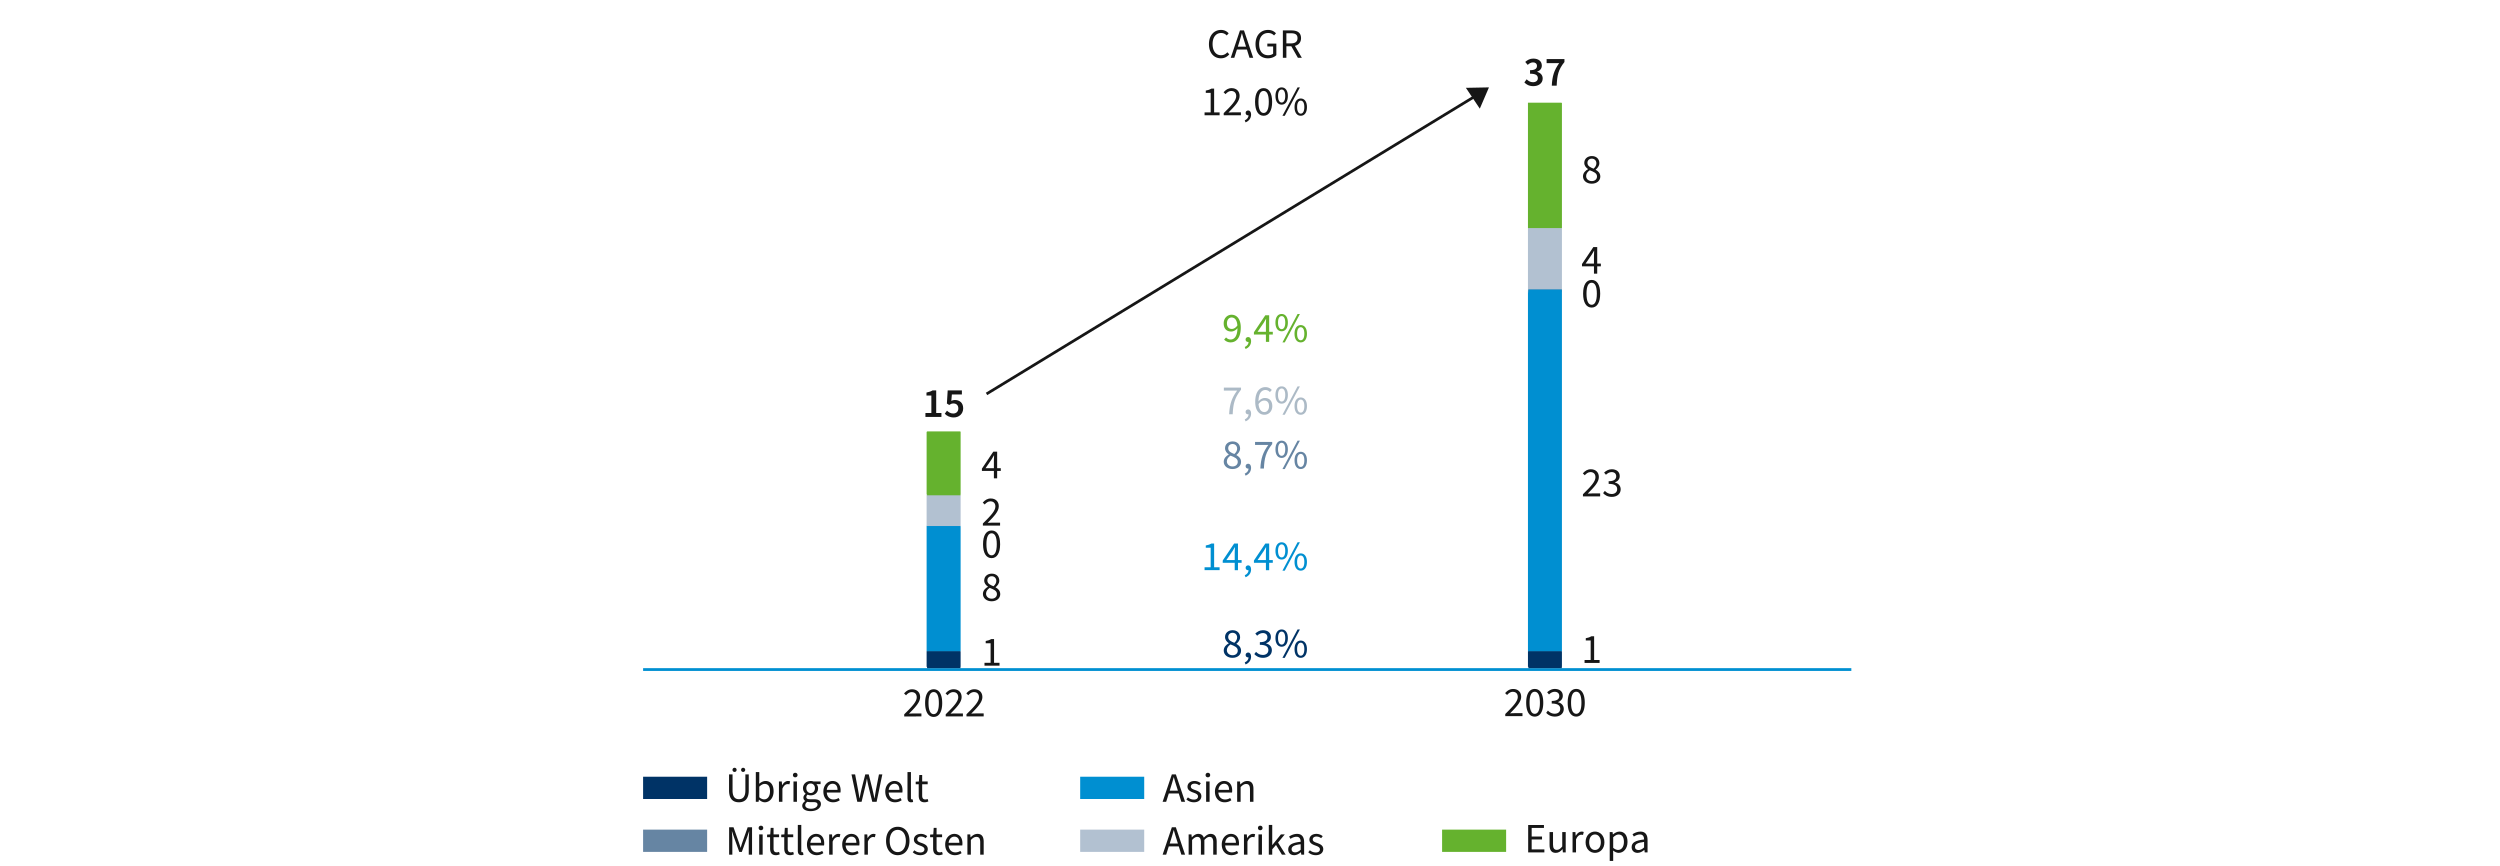<svg xmlns="http://www.w3.org/2000/svg" width="898" height="311" viewBox="0 0 898 311"><g data-name="Diagramme"><g fill="none"><path d="M182.727 242.117c0-3.21 1.186-4.936 3.156-4.936 1.955 0 3.141 1.726 3.141 4.936s-1.186 4.994-3.141 4.994c-1.971 0-3.156-1.784-3.156-4.994zm5.065 0c0-2.806-.771-3.931-1.909-3.931s-1.909 1.125-1.909 3.931.77 3.989 1.909 3.989 1.909-1.185 1.909-3.989zM190.421 248.762c.878-.375 1.401-1.035 1.401-1.83-.062.015-.108.015-.17.015-.492 0-.908-.3-.908-.869 0-.54.432-.87.939-.87.677 0 1.077.555 1.077 1.47 0 1.29-.77 2.31-2.032 2.805l-.308-.72zM194.223 242.117c0-3.21 1.186-4.936 3.156-4.936 1.955 0 3.141 1.726 3.141 4.936s-1.186 4.994-3.141 4.994c-1.971 0-3.156-1.784-3.156-4.994zm5.065 0c0-2.806-.771-3.931-1.909-3.931s-1.909 1.125-1.909 3.931.77 3.989 1.909 3.989 1.909-1.185 1.909-3.989zM201.871 242.117c0-3.21 1.186-4.936 3.156-4.936 1.955 0 3.141 1.726 3.141 4.936s-1.186 4.994-3.141 4.994c-1.971 0-3.156-1.784-3.156-4.994zm5.065 0c0-2.806-.771-3.931-1.909-3.931s-1.909 1.125-1.909 3.931.77 3.989 1.909 3.989 1.909-1.185 1.909-3.989zM209.52 242.117c0-3.21 1.186-4.936 3.156-4.936 1.955 0 3.141 1.726 3.141 4.936s-1.186 4.994-3.141 4.994c-1.971 0-3.156-1.784-3.156-4.994zm5.065 0c0-2.806-.771-3.931-1.909-3.931s-1.909 1.125-1.909 3.931.77 3.989 1.909 3.989 1.909-1.185 1.909-3.989zM217.168 242.117c0-3.21 1.186-4.936 3.156-4.936 1.955 0 3.141 1.726 3.141 4.936s-1.186 4.994-3.141 4.994c-1.971 0-3.156-1.784-3.156-4.994zm5.065 0c0-2.806-.771-3.931-1.909-3.931s-1.909 1.125-1.909 3.931.77 3.989 1.909 3.989 1.909-1.185 1.909-3.989zM182.434 213.088l.616-.825c.585.57 1.324 1.096 2.479 1.096 1.201 0 2.14-.841 2.14-2.176 0-1.319-.815-2.085-2.078-2.085-.678 0-1.093.195-1.678.57l-.678-.42.323-4.604h4.927v1.08h-3.803l-.262 2.819c.462-.24.908-.39 1.509-.39 1.663 0 3.033.93 3.033 3s-1.602 3.239-3.311 3.239c-1.57 0-2.54-.645-3.218-1.305zM190.421 216.043c.878-.375 1.401-1.035 1.401-1.83-.062.015-.108.015-.17.015-.492 0-.908-.3-.908-.869 0-.54.432-.87.939-.87.677 0 1.077.555 1.077 1.47 0 1.29-.77 2.31-2.032 2.805l-.308-.72zM194.176 211.768c0-1.244.924-2.1 1.848-2.579v-.061c-.724-.495-1.37-1.2-1.37-2.205 0-1.47 1.201-2.46 2.787-2.46 1.709 0 2.771 1.065 2.771 2.551 0 1.005-.739 1.859-1.355 2.31v.06c.878.495 1.709 1.17 1.709 2.46 0 1.425-1.263 2.55-3.172 2.55-1.847 0-3.218-1.109-3.218-2.625zm5.174.03c0-1.229-1.247-1.665-2.664-2.22-.77.495-1.354 1.2-1.354 2.07 0 1.05.893 1.814 2.094 1.814 1.14 0 1.925-.675 1.925-1.665zm-.231-4.725c0-.93-.631-1.68-1.709-1.68-.908 0-1.586.6-1.586 1.529 0 1.141 1.078 1.62 2.264 2.07.662-.57 1.031-1.215 1.031-1.92zM202.409 213.178h2.248v-7.02h-1.801v-.81c.908-.15 1.555-.391 2.094-.705h.985v8.534h2.017v1.035h-5.543v-1.035zM209.458 213.448c2.925-2.79 4.618-4.561 4.618-6.105 0-1.095-.615-1.859-1.862-1.859-.816 0-1.524.51-2.079 1.14l-.724-.675c.816-.9 1.694-1.485 2.956-1.485 1.817 0 2.956 1.125 2.956 2.806 0 1.859-1.724 3.585-4.11 5.954.539-.045 1.14-.075 1.647-.075h2.94v1.065h-6.343v-.765zM216.875 213.088l.616-.825c.585.57 1.324 1.096 2.479 1.096 1.201 0 2.14-.841 2.14-2.176 0-1.319-.815-2.085-2.078-2.085-.678 0-1.093.195-1.678.57l-.678-.42.323-4.604h4.927v1.08h-3.803l-.262 2.819c.462-.24.908-.39 1.509-.39 1.663 0 3.033.93 3.033 3s-1.602 3.239-3.311 3.239c-1.57 0-2.54-.645-3.218-1.305z"/><g><path d="M175.616 180.459h2.248v-7.02h-1.801v-.81c.908-.15 1.555-.391 2.094-.705h.985v8.534h2.017v1.035h-5.543v-1.035zM183.265 180.459h2.248v-7.02h-1.801v-.81c.908-.15 1.555-.391 2.094-.705h.985v8.534h2.017v1.035h-5.543v-1.035zM190.421 183.324c.878-.375 1.401-1.035 1.401-1.83-.062.015-.108.015-.17.015-.492 0-.908-.3-.908-.869 0-.54.432-.87.939-.87.677 0 1.077.555 1.077 1.47 0 1.29-.77 2.31-2.032 2.805l-.308-.72zM194.284 177.069c0-3.84 1.786-5.325 3.741-5.325 1.062 0 1.832.436 2.371 1.021l-.709.78c-.385-.466-1-.766-1.616-.766-1.37 0-2.54 1.05-2.587 4.095.616-.75 1.494-1.229 2.295-1.229 1.709 0 2.802.99 2.802 2.955 0 1.829-1.324 3.074-2.91 3.074-1.925 0-3.387-1.529-3.387-4.604zm1.231.78c.169 1.859.924 2.85 2.155 2.85.97 0 1.709-.84 1.709-2.1 0-1.245-.601-2.025-1.816-2.025-.632 0-1.432.375-2.048 1.275zM201.81 180.729c2.925-2.79 4.618-4.561 4.618-6.105 0-1.095-.615-1.859-1.862-1.859-.816 0-1.524.51-2.079 1.14l-.724-.675c.816-.9 1.694-1.485 2.956-1.485 1.817 0 2.956 1.125 2.956 2.806 0 1.859-1.724 3.585-4.11 5.954.539-.045 1.14-.075 1.647-.075h2.94v1.065h-6.343v-.765zM209.227 180.369l.616-.825c.585.57 1.324 1.096 2.479 1.096 1.201 0 2.14-.841 2.14-2.176 0-1.319-.815-2.085-2.078-2.085-.678 0-1.093.195-1.678.57l-.678-.42.323-4.604h4.927v1.08h-3.803l-.262 2.819c.462-.24.908-.39 1.509-.39 1.663 0 3.033.93 3.033 3s-1.602 3.239-3.311 3.239c-1.57 0-2.54-.645-3.218-1.305zM217.168 176.68c0-3.21 1.186-4.936 3.156-4.936 1.955 0 3.141 1.726 3.141 4.936s-1.186 4.994-3.141 4.994c-1.971 0-3.156-1.784-3.156-4.994zm5.065 0c0-2.806-.771-3.931-1.909-3.931s-1.909 1.125-1.909 3.931.77 3.989 1.909 3.989 1.909-1.185 1.909-3.989z"/></g><g><path d="M175.616 147.74h2.248v-7.02h-1.801v-.81c.908-.15 1.555-.391 2.094-.705h.985v8.534h2.017v1.035h-5.543v-1.035zM187.622 140.286h-4.896v-1.08h6.327v.765c-2.355 2.91-2.895 5.07-3.063 8.805h-1.309c.169-3.6.954-5.85 2.94-8.489zM190.421 150.605c.878-.375 1.401-1.035 1.401-1.83-.062.015-.108.015-.17.015-.492 0-.908-.3-.908-.869 0-.54.432-.87.939-.87.677 0 1.077.555 1.077 1.47 0 1.29-.77 2.31-2.032 2.805l-.308-.72zM198.226 146.136h-4.419v-.825l4.203-6.104h1.416v5.939h1.34v.99h-1.34v2.64h-1.2v-2.64zm0-.99v-2.774c0-.495.046-1.32.077-1.83h-.062c-.247.449-.524.87-.801 1.35l-2.294 3.255h3.079zM201.594 147.605l.646-.81c.585.6 1.354 1.125 2.51 1.125 1.186 0 2.032-.676 2.032-1.74 0-1.14-.801-1.905-3.141-1.905v-.944c2.078 0 2.786-.78 2.786-1.785 0-.915-.646-1.5-1.693-1.5-.815 0-1.509.405-2.094.96l-.678-.78c.755-.689 1.663-1.2 2.817-1.2 1.709 0 2.941.886 2.941 2.431 0 1.154-.709 1.89-1.771 2.279v.061c1.186.27 2.124 1.109 2.124 2.43 0 1.695-1.447 2.729-3.248 2.729-1.57 0-2.571-.645-3.233-1.35zM214.415 140.286h-4.896v-1.08h6.327v.765c-2.355 2.91-2.895 5.07-3.063 8.805h-1.309c.169-3.6.954-5.85 2.94-8.489zM216.875 147.65l.616-.825c.585.57 1.324 1.096 2.479 1.096 1.201 0 2.14-.841 2.14-2.176 0-1.319-.815-2.085-2.078-2.085-.678 0-1.093.195-1.678.57l-.678-.42.323-4.604h4.927v1.08h-3.803l-.262 2.819c.462-.24.908-.39 1.509-.39 1.663 0 3.033.93 3.033 3s-1.602 3.239-3.311 3.239c-1.57 0-2.54-.645-3.218-1.305z"/></g><g><path d="M175.017 115.292c2.925-2.79 4.618-4.561 4.618-6.105 0-1.095-.615-1.859-1.862-1.859-.816 0-1.524.51-2.079 1.14l-.724-.675c.816-.9 1.694-1.485 2.956-1.485 1.817 0 2.956 1.125 2.956 2.806 0 1.859-1.724 3.585-4.11 5.954.539-.045 1.14-.075 1.647-.075h2.94v1.065h-6.343v-.765zM182.449 114.887l.646-.81c.585.6 1.354 1.125 2.51 1.125 1.186 0 2.032-.676 2.032-1.74 0-1.14-.801-1.905-3.141-1.905v-.944c2.078 0 2.786-.78 2.786-1.785 0-.915-.646-1.5-1.693-1.5-.815 0-1.509.405-2.094.96l-.678-.78c.755-.689 1.663-1.2 2.817-1.2 1.709 0 2.941.886 2.941 2.431 0 1.154-.709 1.89-1.771 2.279v.061c1.186.27 2.124 1.109 2.124 2.43 0 1.695-1.447 2.729-3.248 2.729-1.57 0-2.571-.645-3.233-1.35zM190.421 117.887c.878-.375 1.401-1.035 1.401-1.83-.062.015-.108.015-.17.015-.492 0-.908-.3-.908-.869 0-.54.432-.87.939-.87.677 0 1.077.555 1.077 1.47 0 1.29-.77 2.31-2.032 2.805l-.308-.72zM194.161 115.292c2.925-2.79 4.618-4.561 4.618-6.105 0-1.095-.615-1.859-1.862-1.859-.816 0-1.524.51-2.079 1.14l-.724-.675c.816-.9 1.694-1.485 2.956-1.485 1.817 0 2.956 1.125 2.956 2.806 0 1.859-1.724 3.585-4.11 5.954.539-.045 1.14-.075 1.647-.075h2.94v1.065h-6.343v-.765zM201.578 114.932l.616-.825c.585.57 1.324 1.096 2.479 1.096 1.201 0 2.14-.841 2.14-2.176 0-1.319-.815-2.085-2.078-2.085-.678 0-1.093.195-1.678.57l-.678-.42.323-4.604h4.927v1.08h-3.803l-.262 2.819c.462-.24.908-.39 1.509-.39 1.663 0 3.033.93 3.033 3s-1.602 3.239-3.311 3.239c-1.57 0-2.54-.645-3.218-1.305zM209.52 111.242c0-3.21 1.186-4.936 3.156-4.936 1.955 0 3.141 1.726 3.141 4.936s-1.186 4.994-3.141 4.994c-1.971 0-3.156-1.784-3.156-4.994zm5.065 0c0-2.806-.771-3.931-1.909-3.931s-1.909 1.125-1.909 3.931.77 3.989 1.909 3.989 1.909-1.185 1.909-3.989zM217.168 111.242c0-3.21 1.186-4.936 3.156-4.936 1.955 0 3.141 1.726 3.141 4.936s-1.186 4.994-3.141 4.994c-1.971 0-3.156-1.784-3.156-4.994zm5.065 0c0-2.806-.771-3.931-1.909-3.931s-1.909 1.125-1.909 3.931.77 3.989 1.909 3.989 1.909-1.185 1.909-3.989z"/></g><g><path d="M175.017 82.573c2.925-2.79 4.618-4.561 4.618-6.105 0-1.095-.615-1.859-1.862-1.859-.816 0-1.524.51-2.079 1.14l-.724-.675c.816-.9 1.694-1.485 2.956-1.485 1.817 0 2.956 1.125 2.956 2.806 0 1.859-1.724 3.585-4.11 5.954.539-.045 1.14-.075 1.647-.075h2.94v1.065h-6.343v-.765zM182.834 82.513l.708-.779c.4.449 1.001.75 1.617.75 1.386 0 2.524-1.035 2.586-4.065-.615.75-1.493 1.2-2.294 1.2-1.693 0-2.786-.99-2.786-2.955 0-1.83 1.323-3.075 2.895-3.075 1.939 0 3.402 1.53 3.402 4.605 0 3.84-1.786 5.324-3.757 5.324-1.047 0-1.832-.435-2.371-1.005zm2.833-3.824c.646 0 1.432-.375 2.048-1.261-.154-1.859-.908-2.85-2.155-2.85-.955 0-1.694.825-1.694 2.085 0 1.245.601 2.025 1.802 2.025zM190.421 85.168c.878-.375 1.401-1.035 1.401-1.83-.062.015-.108.015-.17.015-.492 0-.908-.3-.908-.869 0-.54.432-.87.939-.87.677 0 1.077.555 1.077 1.47 0 1.29-.77 2.31-2.032 2.805l-.308-.72zM194.223 78.523c0-3.21 1.186-4.936 3.156-4.936 1.955 0 3.141 1.726 3.141 4.936s-1.186 4.994-3.141 4.994c-1.971 0-3.156-1.784-3.156-4.994zm5.065 0c0-2.806-.771-3.931-1.909-3.931s-1.909 1.125-1.909 3.931.77 3.989 1.909 3.989 1.909-1.185 1.909-3.989zM201.933 78.913c0-3.84 1.786-5.325 3.741-5.325 1.062 0 1.832.436 2.371 1.021l-.709.78c-.385-.466-1-.766-1.616-.766-1.37 0-2.54 1.05-2.587 4.095.616-.75 1.494-1.229 2.295-1.229 1.709 0 2.802.99 2.802 2.955 0 1.829-1.324 3.074-2.91 3.074-1.925 0-3.387-1.529-3.387-4.604zm1.231.78c.169 1.859.924 2.85 2.155 2.85.97 0 1.709-.84 1.709-2.1 0-1.245-.601-2.025-1.816-2.025-.632 0-1.432.375-2.048 1.275zM209.458 82.573c2.925-2.79 4.618-4.561 4.618-6.105 0-1.095-.615-1.859-1.862-1.859-.816 0-1.524.51-2.079 1.14l-.724-.675c.816-.9 1.694-1.485 2.956-1.485 1.817 0 2.956 1.125 2.956 2.806 0 1.859-1.724 3.585-4.11 5.954.539-.045 1.14-.075 1.647-.075h2.94v1.065h-6.343v-.765zM216.875 82.213l.616-.825c.585.57 1.324 1.096 2.479 1.096 1.201 0 2.14-.841 2.14-2.176 0-1.319-.815-2.085-2.078-2.085-.678 0-1.093.195-1.678.57l-.678-.42.323-4.604h4.927v1.08h-3.803l-.262 2.819c.462-.24.908-.39 1.509-.39 1.663 0 3.033.93 3.033 3s-1.602 3.239-3.311 3.239c-1.57 0-2.54-.645-3.218-1.305z"/></g><g><path d="M174.801 49.449l.646-.81c.585.6 1.354 1.125 2.51 1.125 1.186 0 2.032-.676 2.032-1.74 0-1.14-.801-1.905-3.141-1.905v-.944c2.078 0 2.786-.78 2.786-1.785 0-.915-.646-1.5-1.693-1.5-.815 0-1.509.405-2.094.96l-.678-.78c.755-.689 1.663-1.2 2.817-1.2 1.709 0 2.941.886 2.941 2.431 0 1.154-.709 1.89-1.771 2.279v.061c1.186.27 2.124 1.109 2.124 2.43 0 1.695-1.447 2.729-3.248 2.729-1.57 0-2.571-.645-3.233-1.35zM186.729 47.979h-4.419v-.825l4.203-6.104h1.416v5.939h1.34v.99h-1.34v2.64h-1.2v-2.64zm0-.99v-2.774c0-.495.046-1.32.077-1.83h-.062c-.247.449-.524.87-.801 1.35l-2.294 3.255h3.079zM190.421 52.449c.878-.375 1.401-1.035 1.401-1.83-.062.015-.108.015-.17.015-.492 0-.908-.3-.908-.869 0-.54.432-.87.939-.87.677 0 1.077.555 1.077 1.47 0 1.29-.77 2.31-2.032 2.805l-.308-.72zM194.176 48.174c0-1.244.924-2.1 1.848-2.579v-.061c-.724-.495-1.37-1.2-1.37-2.205 0-1.47 1.201-2.46 2.787-2.46 1.709 0 2.771 1.065 2.771 2.551 0 1.005-.739 1.859-1.355 2.31v.06c.878.495 1.709 1.17 1.709 2.46 0 1.425-1.263 2.55-3.172 2.55-1.847 0-3.218-1.109-3.218-2.625zm5.174.03c0-1.229-1.247-1.665-2.664-2.22-.77.495-1.354 1.2-1.354 2.07 0 1.05.893 1.814 2.094 1.814 1.14 0 1.925-.675 1.925-1.665zm-.231-4.725c0-.93-.631-1.68-1.709-1.68-.908 0-1.586.6-1.586 1.529 0 1.141 1.078 1.62 2.264 2.07.662-.57 1.031-1.215 1.031-1.92zM206.767 42.13h-4.896v-1.08h6.327v.765c-2.355 2.91-2.895 5.07-3.063 8.805h-1.309c.169-3.6.954-5.85 2.94-8.489zM209.227 49.494l.616-.825c.585.57 1.324 1.096 2.479 1.096 1.201 0 2.14-.841 2.14-2.176 0-1.319-.815-2.085-2.078-2.085-.678 0-1.093.195-1.678.57l-.678-.42.323-4.604h4.927v1.08h-3.803l-.262 2.819c.462-.24.908-.39 1.509-.39 1.663 0 3.033.93 3.033 3s-1.602 3.239-3.311 3.239c-1.57 0-2.54-.645-3.218-1.305zM217.168 45.805c0-3.21 1.186-4.936 3.156-4.936 1.955 0 3.141 1.726 3.141 4.936s-1.186 4.994-3.141 4.994c-1.971 0-3.156-1.784-3.156-4.994zm5.065 0c0-2.806-.771-3.931-1.909-3.931s-1.909 1.125-1.909 3.931.77 3.989 1.909 3.989 1.909-1.185 1.909-3.989z"/></g><g><path d="M179.081 15.261h-4.419v-.825l4.203-6.104h1.416v5.939h1.34v.99h-1.34v2.64h-1.2v-2.64zm0-.99v-2.774c0-.495.046-1.32.077-1.83h-.062c-.247.449-.524.87-.801 1.35l-2.294 3.255h3.079zM182.727 13.086c0-3.21 1.186-4.936 3.156-4.936 1.955 0 3.141 1.726 3.141 4.936s-1.186 4.994-3.141 4.994c-1.971 0-3.156-1.784-3.156-4.994zm5.065 0c0-2.806-.771-3.931-1.909-3.931s-1.909 1.125-1.909 3.931.77 3.989 1.909 3.989 1.909-1.185 1.909-3.989zM190.421 19.73c.878-.375 1.401-1.035 1.401-1.83-.062.015-.108.015-.17.015-.492 0-.908-.3-.908-.869 0-.54.432-.87.939-.87.677 0 1.077.555 1.077 1.47 0 1.29-.77 2.31-2.032 2.805l-.308-.72zM194.284 13.476c0-3.84 1.786-5.325 3.741-5.325 1.062 0 1.832.436 2.371 1.021l-.709.78c-.385-.466-1-.766-1.616-.766-1.37 0-2.54 1.05-2.587 4.095.616-.75 1.494-1.229 2.295-1.229 1.709 0 2.802.99 2.802 2.955 0 1.829-1.324 3.074-2.91 3.074-1.925 0-3.387-1.529-3.387-4.604zm1.231.78c.169 1.859.924 2.85 2.155 2.85.97 0 1.709-.84 1.709-2.1 0-1.245-.601-2.025-1.816-2.025-.632 0-1.432.375-2.048 1.275zM201.824 15.455c0-1.244.924-2.1 1.848-2.579v-.061c-.724-.495-1.37-1.2-1.37-2.205 0-1.47 1.201-2.46 2.787-2.46 1.709 0 2.771 1.065 2.771 2.551 0 1.005-.739 1.859-1.355 2.31v.06c.878.495 1.709 1.17 1.709 2.46 0 1.425-1.263 2.55-3.172 2.55-1.847 0-3.218-1.109-3.218-2.625zm5.174.03c0-1.229-1.247-1.665-2.664-2.22-.77.495-1.354 1.2-1.354 2.07 0 1.05.893 1.814 2.094 1.814 1.14 0 1.925-.675 1.925-1.665zm-.231-4.725c0-.93-.631-1.68-1.709-1.68-.908 0-1.586.6-1.586 1.529 0 1.141 1.078 1.62 2.264 2.07.662-.57 1.031-1.215 1.031-1.92zM214.415 9.411h-4.896v-1.08h6.327v.765c-2.355 2.91-2.895 5.07-3.063 8.805h-1.309c.169-3.6.954-5.85 2.94-8.489zM216.875 16.775l.616-.825c.585.57 1.324 1.096 2.479 1.096 1.201 0 2.14-.841 2.14-2.176 0-1.319-.815-2.085-2.078-2.085-.678 0-1.093.195-1.678.57l-.678-.42.323-4.604h4.927v1.08h-3.803l-.262 2.819c.462-.24.908-.39 1.509-.39 1.663 0 3.033.93 3.033 3s-1.602 3.239-3.311 3.239c-1.57 0-2.54-.645-3.218-1.305z"/></g></g><g fill="#65b22e"><path d="M332.841 155.095h12.096v22.516h-12.096zM548.841 36.885h12.096v45.032h-12.096z"/></g><g fill="#b2c1d1"><path d="M332.841 177.611h12.096v11.258h-12.096zM548.841 81.917h12.096v22.516h-12.096z"/></g><g fill="#008fd1"><path d="M332.841 188.869h12.096v45.032h-12.096zM548.841 104.433h12.096v129.468h-12.096z"/></g><g fill="#036"><path d="M332.841 233.901h12.096v5.629h-12.096zM548.841 233.901h12.096v5.629h-12.096z"/></g></g><g data-name="Grafik"><path fill="none" stroke="#008fd1" stroke-miterlimit="10" d="M231 240.5h434"/><path fill="#161616" d="M526.544 31.549l8.292-.164-3.292 7.648-5-7.484z"/><path fill="none" stroke="#161616" stroke-miterlimit="10" d="M532.634 32.864L354.364 141.5"/><g fill="#161616"><path d="M332.417 148.355h2.13v-6.27h-1.755v-1.08c.944-.18 1.604-.42 2.204-.781h1.29v8.131h1.875v1.41h-5.744v-1.41zM340.156 147.516c.569.539 1.274 1.02 2.234 1.02 1.065 0 1.845-.676 1.845-1.83 0-1.141-.704-1.785-1.755-1.785-.614 0-.96.166-1.529.541l-.825-.525.285-4.711h5.1v1.455h-3.6l-.195 2.311c.405-.195.765-.314 1.26-.314 1.635 0 3 .93 3 2.984 0 2.086-1.604 3.285-3.359 3.285-1.545 0-2.55-.615-3.255-1.32l.795-1.109z"/></g><path d="M353.106 195.488c0-3.21 1.154-4.936 3.074-4.936 1.905 0 3.061 1.726 3.061 4.936s-1.155 4.994-3.061 4.994c-1.92 0-3.074-1.784-3.074-4.994zm4.935 0c0-2.806-.75-3.931-1.86-3.931s-1.859 1.125-1.859 3.931.75 3.989 1.859 3.989 1.86-1.185 1.86-3.989zM353.046 188.038c2.851-2.79 4.5-4.561 4.5-6.105 0-1.095-.6-1.859-1.814-1.859-.795 0-1.485.51-2.025 1.14l-.705-.675c.795-.9 1.65-1.485 2.88-1.485 1.771 0 2.88 1.125 2.88 2.806 0 1.859-1.68 3.584-4.005 5.954.525-.045 1.11-.075 1.605-.075h2.864v1.065h-6.18v-.765zM357.006 169.163h-4.305v-.825l4.095-6.104h1.38v5.939h1.306v.99h-1.306v2.64h-1.17v-2.64zm0-.99v-2.774c0-.495.045-1.32.075-1.83h-.06c-.24.449-.511.87-.78 1.35l-2.235 3.255h3zM353.062 213.357c0-1.244.899-2.1 1.8-2.579v-.061c-.705-.495-1.335-1.2-1.335-2.205 0-1.47 1.17-2.46 2.715-2.46 1.665 0 2.7 1.065 2.7 2.55 0 1.006-.721 1.86-1.32 2.311v.06c.854.495 1.665 1.17 1.665 2.46 0 1.425-1.23 2.55-3.09 2.55-1.8 0-3.135-1.109-3.135-2.625zm5.039.03c0-1.229-1.215-1.665-2.595-2.22-.75.495-1.319 1.2-1.319 2.07 0 1.05.87 1.814 2.04 1.814 1.109 0 1.874-.675 1.874-1.665zm-.225-4.725c0-.93-.615-1.68-1.665-1.68-.885 0-1.545.6-1.545 1.529 0 1.141 1.05 1.62 2.205 2.07.645-.57 1.005-1.215 1.005-1.92zM353.631 238.08h2.19v-7.02h-1.755v-.809c.885-.15 1.515-.391 2.04-.705h.96v8.533h1.965v1.035h-5.4v-1.035z" fill="#161616"/><g fill="#161616"><path d="M568.591 177.538c2.851-2.79 4.5-4.561 4.5-6.105 0-1.095-.6-1.859-1.814-1.859-.795 0-1.485.51-2.025 1.14l-.705-.675c.795-.9 1.65-1.485 2.88-1.485 1.771 0 2.88 1.125 2.88 2.806 0 1.859-1.68 3.584-4.005 5.954.525-.045 1.11-.075 1.605-.075h2.864v1.065h-6.18v-.765zM575.836 177.133l.63-.81c.57.6 1.32 1.125 2.445 1.125 1.155 0 1.979-.676 1.979-1.74 0-1.14-.779-1.905-3.06-1.905v-.944c2.025 0 2.715-.78 2.715-1.785 0-.915-.63-1.5-1.649-1.5-.795 0-1.471.405-2.04.96l-.66-.78c.735-.689 1.62-1.2 2.745-1.2 1.665 0 2.864.886 2.864 2.431 0 1.154-.689 1.89-1.725 2.279v.061c1.155.27 2.07 1.109 2.07 2.43 0 1.695-1.41 2.729-3.165 2.729-1.53 0-2.505-.645-3.15-1.35z"/></g><path d="M569.176 237.08h2.19v-7.02h-1.755v-.809c.885-.15 1.515-.391 2.04-.705h.96v8.533h1.965v1.035h-5.4v-1.035zM568.651 105.488c0-3.21 1.154-4.936 3.074-4.936 1.905 0 3.061 1.726 3.061 4.936s-1.155 4.994-3.061 4.994c-1.92 0-3.074-1.784-3.074-4.994zm4.935 0c0-2.806-.75-3.931-1.86-3.931s-1.859 1.125-1.859 3.931.75 3.989 1.859 3.989 1.86-1.185 1.86-3.989zM572.551 95.663h-4.305v-.825l4.095-6.104h1.38v5.939h1.306v.99h-1.306v2.64h-1.17v-2.64zm0-.99v-2.774c0-.495.045-1.32.075-1.83h-.06c-.24.449-.511.87-.78 1.35l-2.235 3.255h3zM568.606 63.357c0-1.244.899-2.1 1.8-2.579v-.061c-.705-.495-1.335-1.2-1.335-2.205 0-1.47 1.17-2.46 2.715-2.46 1.665 0 2.7 1.065 2.7 2.55 0 1.006-.721 1.86-1.32 2.311v.06c.854.495 1.665 1.17 1.665 2.46 0 1.425-1.23 2.55-3.09 2.55-1.8 0-3.135-1.109-3.135-2.625zm5.039.03c0-1.229-1.215-1.665-2.595-2.22-.75.495-1.319 1.2-1.319 2.07 0 1.05.87 1.814 2.04 1.814 1.109 0 1.874-.675 1.874-1.665zm-.225-4.725c0-.93-.615-1.68-1.665-1.68-.885 0-1.545.6-1.545 1.529 0 1.141 1.05 1.62 2.205 2.07.645-.57 1.005-1.215 1.005-1.92z" fill="#161616"/><g fill="#161616"><path d="M548.375 28.484c.57.586 1.306 1.051 2.266 1.051 1.034 0 1.755-.539 1.755-1.439 0-.99-.63-1.621-2.806-1.621v-1.26c1.875 0 2.49-.645 2.49-1.529 0-.795-.54-1.275-1.41-1.275-.75 0-1.335.359-1.92.9l-.885-1.064c.811-.721 1.725-1.201 2.865-1.201 1.83 0 3.09.9 3.09 2.52 0 1.066-.63 1.785-1.665 2.191v.059c1.125.301 1.979 1.111 1.979 2.371 0 1.74-1.515 2.76-3.345 2.76-1.545 0-2.564-.6-3.239-1.35l.824-1.111zM560.06 22.68h-4.515v-1.455h6.404v1.051c-2.234 2.775-2.625 4.77-2.79 8.49h-1.755c.165-3.391.811-5.52 2.655-8.086z"/></g><g fill="#161616"><path d="M324.792 256.579c2.848-2.792 4.497-4.563 4.495-6.108 0-1.095-.601-1.858-1.816-1.857-.795 0-1.484.51-2.023 1.141l-.705-.675c.794-.899 1.648-1.485 2.879-1.486 1.77 0 2.881 1.123 2.881 2.803.002 1.859-1.677 3.585-4 5.957a19.753 19.753 0 011.605-.076l2.864-.002v1.065l-6.179.004v-.765zM332.305 252.524c-.002-3.21 1.15-4.936 3.07-4.937 1.905-.002 3.062 1.722 3.064 4.932s-1.152 4.995-3.057 4.997c-1.92 0-3.076-1.782-3.078-4.992zm4.934-.004c-.002-2.806-.752-3.929-1.861-3.928-1.11 0-1.859 1.125-1.857 3.931.002 2.805.752 3.988 1.862 3.988s1.859-1.187 1.856-3.991zM339.701 256.568c2.848-2.792 4.497-4.563 4.496-6.108 0-1.095-.602-1.857-1.816-1.857-.795 0-1.484.51-2.024 1.141l-.705-.675c.794-.899 1.649-1.485 2.879-1.486 1.77 0 2.881 1.123 2.882 2.803.002 1.859-1.678 3.585-4 5.957a19.728 19.728 0 011.604-.076l2.864-.002v1.065l-6.179.004v-.765zM347.156 256.563c2.848-2.792 4.496-4.563 4.495-6.108 0-1.095-.601-1.858-1.815-1.857-.795 0-1.484.51-2.025 1.14l-.704-.674c.794-.9 1.648-1.485 2.878-1.486 1.77 0 2.881 1.123 2.883 2.803 0 1.859-1.678 3.585-4.001 5.957.524-.046 1.11-.076 1.604-.076l2.865-.003v1.065l-6.179.005v-.765z"/></g><g fill="#161616"><path d="M540.692 256.469c2.849-2.793 4.496-4.564 4.495-6.109 0-1.094-.601-1.857-1.815-1.857-.795.002-1.485.51-2.024 1.141l-.706-.674c.795-.9 1.649-1.486 2.879-1.486 1.771-.002 2.881 1.123 2.882 2.803.002 1.859-1.677 3.584-4 5.957a19.728 19.728 0 011.604-.076l2.864-.002v1.064l-6.179.004v-.764zM548.205 252.414c-.003-3.211 1.15-4.936 3.069-4.938 1.905-.002 3.062 1.723 3.064 4.932.002 3.211-1.152 4.996-3.058 4.998-1.919 0-3.074-1.783-3.076-4.992zm4.934-.004c-.002-2.807-.753-3.93-1.863-3.928-1.109 0-1.857 1.125-1.855 3.93s.752 3.988 1.861 3.988 1.859-1.186 1.857-3.99zM555.391 256.053l.63-.811c.57.6 1.321 1.125 2.446 1.123 1.155 0 1.979-.676 1.978-1.74 0-1.141-.78-1.906-3.061-1.904v-.943c2.024-.002 2.714-.783 2.713-1.787 0-.916-.631-1.498-1.65-1.498-.795 0-1.471.404-2.039.961l-.661-.781c.735-.688 1.619-1.199 2.744-1.201 1.665 0 2.865.885 2.866 2.428 0 1.154-.688 1.891-1.723 2.281v.061c1.155.27 2.07 1.107 2.071 2.428.002 1.695-1.408 2.73-3.163 2.732-1.53 0-2.505-.643-3.151-1.348zM563.113 252.402c-.003-3.209 1.15-4.936 3.07-4.936 1.905-.002 3.062 1.721 3.064 4.932.002 3.209-1.152 4.994-3.058 4.996-1.92.002-3.075-1.781-3.077-4.992zm4.935-.004c-.002-2.805-.753-3.928-1.863-3.928-1.109.002-1.858 1.125-1.856 3.932.002 2.805.753 3.988 1.862 3.988 1.11-.002 1.859-1.188 1.857-3.992z"/></g><g fill="#65b22e"><path d="M333 155h12v23h-12zM549 37h12v45h-12z"/></g><g fill="#b2c1d1"><path d="M333 178h12v11h-12zM549 82h12v23h-12z"/></g><path fill="#6685a3" d="M549 104h12v1h-12z"/><g fill="#008fd1"><path d="M333 189h12v45h-12zM549 104h12v130h-12z"/></g><g fill="#036"><path d="M333 234h12v6h-12zM549 234h12v6h-12z"/></g><g fill="#161616"><path d="M434.256 15.846c0-3.166 1.859-5.1 4.364-5.1 1.2 0 2.13.57 2.715 1.215l-.689.779c-.525-.539-1.17-.885-2.01-.885-1.846 0-3.075 1.516-3.075 3.959 0 2.477 1.17 4.021 3.03 4.021.944 0 1.649-.375 2.279-1.066l.69.75c-.795.916-1.755 1.426-3.016 1.426-2.459 0-4.289-1.891-4.289-5.1zM445.4 10.926h1.44l3.314 9.84h-1.335l-.93-2.986h-3.585l-.944 2.986h-1.275l3.314-9.84zm-.765 5.834h2.94l-.466-1.484a72.324 72.324 0 01-.989-3.314h-.061a70.33 70.33 0 01-.96 3.314l-.465 1.484zM450.98 15.846c0-3.166 1.904-5.1 4.515-5.1 1.365 0 2.265.6 2.835 1.215l-.69.779c-.495-.51-1.125-.885-2.114-.885-1.98 0-3.24 1.516-3.24 3.959 0 2.477 1.155 4.021 3.255 4.021.705 0 1.38-.211 1.77-.57v-2.564h-2.085v-1.035h3.24v4.139c-.645.66-1.725 1.141-3.045 1.141-2.595 0-4.439-1.891-4.439-5.1zM460.805 10.926h3.075c2.01 0 3.45.719 3.45 2.775 0 1.529-.87 2.43-2.205 2.773l2.505 4.291h-1.425l-2.37-4.156h-1.77v4.156h-1.261v-9.84zm2.896 4.664c1.529 0 2.369-.629 2.369-1.889 0-1.291-.84-1.756-2.369-1.756h-1.635v3.645h1.635z"/></g></g><g data-name="DE"><path fill="#036" d="M231 279h23v8h-23z"/><g fill="#161616"><path d="M261.873 283.937v-5.775h1.26v5.805c0 2.355.989 3.105 2.279 3.105 1.305 0 2.325-.75 2.325-3.105v-5.805h1.215v5.775c0 3.149-1.53 4.244-3.54 4.244s-3.539-1.095-3.539-4.244zm1.244-7.396c0-.435.314-.75.734-.75.436 0 .736.315.736.75a.71.71 0 01-.736.735.717.717 0 01-.734-.735zm3.09 0c0-.435.301-.75.734-.75.421 0 .736.315.736.75 0 .42-.315.735-.736.735a.709.709 0 01-.734-.735zM272.643 287.251h-.045l-.121.75h-.989v-10.68h1.245v2.91l-.045 1.305c.675-.57 1.484-1.005 2.295-1.005 1.875 0 2.895 1.455 2.895 3.705 0 2.489-1.5 3.944-3.165 3.944-.675 0-1.425-.345-2.069-.93zm3.944-3c0-1.604-.555-2.67-1.92-2.67-.614 0-1.245.33-1.935.99v3.81c.63.555 1.289.75 1.77.75 1.2 0 2.085-1.08 2.085-2.88zM279.797 280.711h1.02l.105 1.32h.045c.51-.915 1.26-1.5 2.07-1.5.33 0 .555.045.779.15l-.27 1.064c-.21-.06-.375-.09-.66-.09-.615 0-1.35.435-1.845 1.665V288h-1.245v-7.29zM284.822 278.401c0-.479.345-.81.824-.81s.826.33.826.81c0 .495-.346.81-.826.81s-.824-.314-.824-.81zm.195 2.31h1.244v7.29h-1.244v-7.29zM288.166 289.396c0-.614.406-1.199 1.065-1.649v-.061a1.345 1.345 0 01-.646-1.185c0-.615.421-1.095.796-1.35v-.061c-.479-.39-.945-1.095-.945-1.965 0-1.59 1.261-2.595 2.745-2.595.404 0 .765.075 1.035.18h2.535v.96h-1.485c.345.33.585.87.585 1.485 0 1.56-1.186 2.535-2.67 2.535-.359 0-.75-.09-1.08-.255-.27.225-.465.465-.465.869 0 .45.3.78 1.275.78h1.409c1.695 0 2.55.54 2.55 1.74 0 1.364-1.425 2.535-3.689 2.535-1.785 0-3.016-.705-3.016-1.966zm5.49-.375c0-.675-.51-.899-1.47-.899h-1.245c-.285 0-.63-.03-.945-.12-.524.375-.75.81-.75 1.229 0 .78.795 1.261 2.115 1.261 1.381 0 2.295-.721 2.295-1.471zm-.93-5.895c0-1.05-.689-1.694-1.545-1.694s-1.545.63-1.545 1.694.705 1.726 1.545 1.726 1.545-.66 1.545-1.726zM295.757 284.356c0-2.37 1.604-3.825 3.271-3.825 1.859 0 2.924 1.32 2.924 3.42 0 .27-.015.495-.06.735h-4.905c.105 1.5 1.021 2.489 2.4 2.489.705 0 1.32-.194 1.83-.54l.436.795c-.631.45-1.41.75-2.416.75-1.949 0-3.479-1.409-3.479-3.824zm5.085-.63c0-1.44-.676-2.205-1.785-2.205-1.02 0-1.92.81-2.07 2.205h3.855zM305.852 278.161h1.305l1.02 5.355c.195 1.064.36 2.114.541 3.225h.06c.194-1.11.42-2.16.659-3.225l1.365-5.355h1.245l1.335 5.355c.24 1.05.495 2.114.705 3.225h.061c.164-1.11.345-2.16.524-3.225l1.05-5.355h1.215l-2.055 9.84h-1.561l-1.454-5.939a31.1 31.1 0 01-.435-2.311h-.061c-.15.855-.3 1.53-.465 2.311l-1.426 5.939h-1.545l-2.084-9.84zM317.986 284.356c0-2.37 1.605-3.825 3.27-3.825 1.86 0 2.926 1.32 2.926 3.42 0 .27-.016.495-.061.735h-4.904c.104 1.5 1.02 2.489 2.399 2.489.705 0 1.319-.194 1.83-.54l.435.795c-.63.45-1.41.75-2.414.75-1.951 0-3.48-1.409-3.48-3.824zm5.085-.63c0-1.44-.675-2.205-1.785-2.205-1.021 0-1.92.81-2.069 2.205h3.854zM325.967 286.531v-9.21h1.244v9.3c0 .39.165.525.36.525.075 0 .135 0 .255-.03l.165.93c-.181.09-.405.135-.72.135-.93 0-1.305-.6-1.305-1.649zM330.001 285.736v-4.021h-1.08v-.93l1.14-.075.15-2.34h1.035v2.34h1.98v1.005h-1.98v4.05c0 .886.3 1.396 1.125 1.396.27 0 .539-.045.84-.18l.255.885c-.39.18-.885.314-1.38.314-1.561 0-2.085-.989-2.085-2.444z"/></g><path fill="#6685a3" d="M231 298h23v8h-23z"/><g fill="#161616"><path d="M261.902 297.161h1.574l1.861 5.265c.239.69.449 1.32.659 2.056h.06c.226-.735.405-1.365.646-2.056l1.86-5.265h1.574v9.84h-1.185v-5.43c0-.87.104-2.085.18-2.94h-.06l-.766 2.295-1.845 5.085h-.915l-1.83-5.085-.779-2.295h-.061c.075.855.18 2.07.18 2.94v5.43h-1.154v-9.84zM272.508 297.401c0-.479.344-.81.824-.81s.825.33.825.81c0 .495-.345.81-.825.81s-.824-.314-.824-.81zm.194 2.31h1.245v7.29h-1.245v-7.29zM276.617 304.736v-4.021h-1.08v-.93l1.141-.075.149-2.34h1.035v2.34h1.979v1.005h-1.979v4.05c0 .886.3 1.396 1.125 1.396.27 0 .54-.045.84-.18l.255.885c-.391.18-.885.314-1.38.314-1.56 0-2.085-.989-2.085-2.444zM281.702 304.736v-4.021h-1.08v-.93l1.14-.075.15-2.34h1.035v2.34h1.98v1.005h-1.98v4.05c0 .886.3 1.396 1.125 1.396.27 0 .539-.045.84-.18l.255.885c-.39.18-.885.314-1.38.314-1.561 0-2.085-.989-2.085-2.444zM286.576 305.531v-9.21h1.246v9.3c0 .39.164.525.359.525.074 0 .135 0 .255-.03l.165.93c-.18.09-.404.135-.721.135-.93 0-1.305-.6-1.305-1.649zM289.861 303.356c0-2.37 1.605-3.825 3.271-3.825 1.86 0 2.925 1.32 2.925 3.42 0 .27-.016.495-.061.735h-4.904c.105 1.5 1.02 2.489 2.4 2.489.705 0 1.319-.194 1.83-.54l.435.795c-.63.45-1.41.75-2.415.75-1.95 0-3.48-1.409-3.48-3.824zm5.086-.63c0-1.44-.676-2.205-1.785-2.205-1.021 0-1.92.81-2.07 2.205h3.855zM297.842 299.711h1.02l.105 1.32h.045c.51-.915 1.26-1.5 2.069-1.5.33 0 .556.045.78.15l-.27 1.064a2.131 2.131 0 00-.66-.09c-.615 0-1.351.435-1.846 1.665V307h-1.244v-7.29zM302.521 303.356c0-2.37 1.605-3.825 3.27-3.825 1.86 0 2.926 1.32 2.926 3.42 0 .27-.016.495-.061.735h-4.904c.104 1.5 1.02 2.489 2.399 2.489.705 0 1.319-.194 1.83-.54l.435.795c-.63.45-1.41.75-2.414.75-1.951 0-3.48-1.409-3.48-3.824zm5.085-.63c0-1.44-.675-2.205-1.785-2.205-1.021 0-1.92.81-2.069 2.205h3.854zM310.501 299.711h1.021l.104 1.32h.045c.51-.915 1.26-1.5 2.069-1.5.33 0 .556.045.781.15l-.271 1.064c-.21-.06-.375-.09-.66-.09-.614 0-1.351.435-1.845 1.665V307H310.5v-7.29zM318.271 302.036c0-3.149 1.725-5.055 4.199-5.055s4.215 1.92 4.215 5.055c0 3.165-1.74 5.145-4.215 5.145s-4.199-1.979-4.199-5.145zm7.109 0c0-2.445-1.154-3.944-2.91-3.944s-2.895 1.499-2.895 3.944c0 2.46 1.141 4.035 2.895 4.035s2.91-1.575 2.91-4.035zM327.871 306.131l.569-.72c.63.524 1.29.795 2.19.795.959 0 1.425-.495 1.425-1.125 0-.75-.81-1.065-1.636-1.365-1.094-.39-2.145-.915-2.145-2.114 0-1.17.93-2.07 2.52-2.07.916 0 1.695.345 2.266.825l-.57.72c-.51-.375-1.035-.585-1.68-.585-.93 0-1.335.51-1.335 1.05 0 .66.63.93 1.545 1.245 1.14.405 2.235.9 2.235 2.22 0 1.186-.945 2.175-2.67 2.175-1.065 0-2.041-.39-2.715-1.05zM335.176 304.736v-4.021h-1.08v-.93l1.141-.075.149-2.34h1.035v2.34h1.979v1.005h-1.979v4.05c0 .886.3 1.396 1.125 1.396.27 0 .54-.045.84-.18l.255.885c-.391.18-.885.314-1.38.314-1.56 0-2.085-.989-2.085-2.444zM339.51 303.356c0-2.37 1.605-3.825 3.271-3.825 1.86 0 2.925 1.32 2.925 3.42 0 .27-.016.495-.061.735h-4.904c.105 1.5 1.02 2.489 2.4 2.489.705 0 1.319-.194 1.83-.54l.435.795c-.63.45-1.41.75-2.415.75-1.95 0-3.48-1.409-3.48-3.824zm5.086-.63c0-1.44-.676-2.205-1.785-2.205-1.021 0-1.92.81-2.07 2.205h3.855zM347.49 299.711h1.02l.105 1.051h.045c.689-.69 1.439-1.23 2.445-1.23 1.545 0 2.234.99 2.234 2.85v4.62h-1.244v-4.455c0-1.364-.421-1.935-1.381-1.935-.734 0-1.26.375-1.979 1.109v5.28h-1.245v-7.29z"/></g><g fill="#6685a3"><path d="M439.565 165.857c0-1.244.899-2.1 1.8-2.579v-.061c-.705-.495-1.335-1.2-1.335-2.205 0-1.47 1.17-2.46 2.715-2.46 1.665 0 2.7 1.065 2.7 2.55 0 1.006-.721 1.86-1.32 2.311v.06c.854.495 1.665 1.17 1.665 2.46 0 1.425-1.23 2.55-3.09 2.55-1.8 0-3.135-1.109-3.135-2.625zm5.039.03c0-1.229-1.215-1.665-2.595-2.22-.75.495-1.319 1.2-1.319 2.07 0 1.05.87 1.814 2.04 1.814 1.109 0 1.874-.675 1.874-1.665zm-.225-4.725c0-.93-.615-1.68-1.665-1.68-.885 0-1.545.6-1.545 1.529 0 1.141 1.05 1.62 2.205 2.07.645-.57 1.005-1.215 1.005-1.92zM447.11 170.133c.854-.375 1.365-1.035 1.365-1.83-.061.015-.105.015-.165.015-.48 0-.886-.3-.886-.869 0-.54.42-.87.915-.87.66 0 1.051.555 1.051 1.47 0 1.29-.75 2.31-1.98 2.805l-.3-.72zM455.585 159.813h-4.77v-1.08h6.165v.765c-2.295 2.91-2.82 5.07-2.985 8.805h-1.275c.165-3.6.931-5.85 2.865-8.489zM458.136 161.373c0-1.965.885-3.09 2.234-3.09 1.335 0 2.235 1.125 2.235 3.09 0 1.995-.9 3.12-2.235 3.12-1.35 0-2.234-1.125-2.234-3.12zm3.524 0c0-1.56-.525-2.325-1.29-2.325s-1.305.766-1.305 2.325.54 2.354 1.305 2.354 1.29-.795 1.29-2.354zm4.425-3.09h.84l-5.43 10.199h-.84l5.43-10.199zm-1.095 7.08c0-1.966.885-3.09 2.234-3.09 1.335 0 2.235 1.124 2.235 3.09 0 1.994-.9 3.119-2.235 3.119-1.35 0-2.234-1.125-2.234-3.119zm3.524 0c0-1.561-.524-2.325-1.29-2.325s-1.305.765-1.305 2.325.54 2.354 1.305 2.354 1.29-.795 1.29-2.354z"/></g><g fill="#acbac6"><path d="M444.38 140.313h-4.77v-1.08h6.165v.765c-2.295 2.91-2.82 5.07-2.985 8.805h-1.275c.165-3.6.931-5.85 2.865-8.489zM447.11 150.633c.854-.375 1.365-1.035 1.365-1.83-.061.015-.105.015-.165.015-.48 0-.886-.3-.886-.869 0-.54.421-.87.915-.87.66 0 1.051.555 1.051 1.47 0 1.29-.75 2.31-1.98 2.805l-.3-.72zM450.875 144.378c0-3.84 1.74-5.325 3.646-5.325 1.034 0 1.784.436 2.31 1.021l-.69.78a2.072 2.072 0 00-1.574-.766c-1.335 0-2.476 1.05-2.521 4.095.601-.75 1.455-1.229 2.235-1.229 1.665 0 2.729.99 2.729 2.955 0 1.829-1.29 3.074-2.835 3.074-1.875 0-3.3-1.529-3.3-4.604zm1.2.78c.165 1.859.9 2.85 2.1 2.85.945 0 1.665-.84 1.665-2.1 0-1.245-.585-2.025-1.77-2.025-.615 0-1.396.375-1.995 1.275zM458.136 141.873c0-1.965.885-3.09 2.234-3.09 1.335 0 2.235 1.125 2.235 3.09 0 1.995-.9 3.12-2.235 3.12-1.35 0-2.234-1.125-2.234-3.12zm3.524 0c0-1.56-.525-2.325-1.29-2.325s-1.305.766-1.305 2.325.54 2.354 1.305 2.354 1.29-.795 1.29-2.354zm4.425-3.09h.84l-5.43 10.199h-.84l5.43-10.199zm-1.095 7.08c0-1.966.885-3.09 2.234-3.09 1.335 0 2.235 1.124 2.235 3.09 0 1.994-.9 3.119-2.235 3.119-1.35 0-2.234-1.125-2.234-3.119zm3.524 0c0-1.561-.524-2.325-1.29-2.325s-1.305.765-1.305 2.325.54 2.354 1.305 2.354 1.29-.795 1.29-2.354z"/></g><g fill="#65b22e"><path d="M439.715 121.978l.69-.779c.39.449.975.75 1.575.75 1.35 0 2.46-1.035 2.52-4.065-.6.75-1.455 1.2-2.235 1.2-1.649 0-2.715-.99-2.715-2.955 0-1.83 1.29-3.075 2.82-3.075 1.89 0 3.314 1.53 3.314 4.605 0 3.84-1.739 5.324-3.659 5.324a3.063 3.063 0 01-2.311-1.005zm2.76-3.824c.631 0 1.396-.375 1.995-1.261-.149-1.859-.885-2.85-2.1-2.85-.93 0-1.65.825-1.65 2.085 0 1.245.585 2.025 1.755 2.025zM447.11 124.633c.854-.375 1.365-1.035 1.365-1.83-.061.015-.105.015-.165.015-.48 0-.886-.3-.886-.869 0-.54.42-.87.915-.87.66 0 1.051.555 1.051 1.47 0 1.29-.75 2.31-1.98 2.805l-.3-.72zM454.715 120.163h-4.305v-.825l4.095-6.104h1.38v5.939h1.306v.99h-1.306v2.64h-1.17v-2.64zm0-.99v-2.774c0-.495.045-1.32.075-1.83h-.06c-.24.449-.511.87-.78 1.35l-2.235 3.255h3zM458.136 115.873c0-1.965.885-3.09 2.234-3.09 1.335 0 2.235 1.125 2.235 3.09 0 1.995-.9 3.12-2.235 3.12-1.35 0-2.234-1.125-2.234-3.12zm3.524 0c0-1.56-.525-2.325-1.29-2.325s-1.305.766-1.305 2.325.54 2.354 1.305 2.354 1.29-.795 1.29-2.354zm4.425-3.09h.84l-5.43 10.199h-.84l5.43-10.199zm-1.095 7.08c0-1.966.885-3.09 2.234-3.09 1.335 0 2.235 1.124 2.235 3.09 0 1.994-.9 3.119-2.235 3.119-1.35 0-2.234-1.125-2.234-3.119zm3.524 0c0-1.561-.524-2.325-1.29-2.325s-1.305.765-1.305 2.325.54 2.354 1.305 2.354 1.29-.795 1.29-2.354z"/></g><g fill="#008fd1"><path d="M432.681 203.768h2.19v-7.02h-1.755v-.81c.885-.15 1.515-.391 2.04-.705h.96v8.534h1.965v1.035h-5.4v-1.035zM443.511 202.163h-4.305v-.825l4.095-6.104h1.38v5.939h1.306v.99h-1.306v2.64h-1.17v-2.64zm0-.99v-2.774c0-.495.045-1.32.075-1.83h-.06c-.24.449-.511.87-.78 1.35l-2.235 3.255h3zM447.111 206.633c.854-.375 1.365-1.035 1.365-1.83-.061.015-.105.015-.165.015-.48 0-.886-.3-.886-.869 0-.54.42-.87.915-.87.66 0 1.051.555 1.051 1.47 0 1.29-.75 2.31-1.98 2.805l-.3-.72zM454.716 202.163h-4.305v-.825l4.095-6.104h1.38v5.939h1.306v.99h-1.306v2.64h-1.17v-2.64zm0-.99v-2.774c0-.495.045-1.32.075-1.83h-.06c-.24.449-.511.87-.78 1.35l-2.235 3.255h3zM458.136 197.873c0-1.965.885-3.09 2.234-3.09 1.335 0 2.235 1.125 2.235 3.09 0 1.995-.9 3.12-2.235 3.12-1.35 0-2.234-1.125-2.234-3.12zm3.524 0c0-1.56-.525-2.325-1.29-2.325s-1.305.766-1.305 2.325.54 2.354 1.305 2.354 1.29-.795 1.29-2.354zm4.425-3.09h.84l-5.43 10.199h-.84l5.43-10.199zm-1.095 7.08c0-1.966.885-3.09 2.234-3.09 1.335 0 2.235 1.124 2.235 3.09 0 1.994-.9 3.119-2.235 3.119-1.35 0-2.234-1.125-2.234-3.119zm3.524 0c0-1.561-.524-2.325-1.29-2.325s-1.305.765-1.305 2.325.54 2.354 1.305 2.354 1.29-.795 1.29-2.354z"/></g><g fill="#036"><path d="M439.565 233.67c0-1.244.899-2.1 1.8-2.578v-.061c-.705-.496-1.335-1.201-1.335-2.205 0-1.471 1.17-2.461 2.715-2.461 1.665 0 2.7 1.066 2.7 2.551 0 1.006-.721 1.859-1.32 2.311v.059c.854.496 1.665 1.17 1.665 2.461 0 1.424-1.23 2.549-3.09 2.549-1.8 0-3.135-1.109-3.135-2.625zm5.039.031c0-1.23-1.215-1.666-2.595-2.221-.75.496-1.319 1.201-1.319 2.07 0 1.051.87 1.814 2.04 1.814 1.109 0 1.874-.674 1.874-1.664zm-.225-4.725c0-.93-.615-1.68-1.665-1.68-.885 0-1.545.6-1.545 1.529 0 1.141 1.05 1.619 2.205 2.07.645-.57 1.005-1.215 1.005-1.92zM447.11 237.945c.854-.375 1.365-1.035 1.365-1.83-.061.016-.105.016-.165.016-.48 0-.886-.301-.886-.869 0-.541.421-.871.915-.871.66 0 1.051.555 1.051 1.471 0 1.289-.75 2.309-1.98 2.805l-.3-.721zM450.545 234.945l.63-.809c.57.6 1.32 1.125 2.445 1.125 1.155 0 1.979-.676 1.979-1.74 0-1.141-.779-1.906-3.06-1.906v-.943c2.025 0 2.715-.781 2.715-1.785 0-.916-.63-1.5-1.649-1.5-.795 0-1.471.404-2.04.959l-.66-.779c.735-.689 1.62-1.201 2.745-1.201 1.665 0 2.864.887 2.864 2.432 0 1.154-.689 1.889-1.725 2.279v.061c1.155.27 2.07 1.109 2.07 2.43 0 1.695-1.41 2.729-3.165 2.729-1.53 0-2.505-.645-3.15-1.35zM458.136 229.186c0-1.965.885-3.09 2.234-3.09 1.335 0 2.235 1.125 2.235 3.09 0 1.996-.9 3.121-2.235 3.121-1.35 0-2.234-1.125-2.234-3.121zm3.524 0c0-1.559-.525-2.324-1.29-2.324s-1.305.766-1.305 2.324.54 2.355 1.305 2.355 1.29-.795 1.29-2.355zm4.425-3.09h.84l-5.43 10.199h-.84l5.43-10.199zm-1.095 7.08c0-1.965.885-3.09 2.234-3.09 1.335 0 2.235 1.125 2.235 3.09 0 1.994-.9 3.119-2.235 3.119-1.35 0-2.234-1.125-2.234-3.119zm3.524 0c0-1.561-.524-2.324-1.29-2.324s-1.305.764-1.305 2.324.54 2.355 1.305 2.355 1.29-.795 1.29-2.355z"/></g><g fill="#161616"><path d="M432.681 40.37h2.19v-7.02h-1.755v-.81c.885-.15 1.515-.391 2.04-.705h.96v8.534h1.965v1.035h-5.4v-1.035zM439.551 40.641c2.851-2.79 4.5-4.561 4.5-6.105 0-1.095-.6-1.859-1.814-1.859-.795 0-1.485.51-2.025 1.14l-.705-.675c.795-.9 1.65-1.485 2.88-1.485 1.771 0 2.88 1.125 2.88 2.806 0 1.859-1.68 3.584-4.005 5.954.525-.045 1.11-.075 1.605-.075h2.864v1.065h-6.18v-.765zM447.111 43.235c.854-.375 1.365-1.035 1.365-1.83-.061.015-.105.015-.165.015-.48 0-.886-.3-.886-.869 0-.54.421-.87.915-.87.66 0 1.051.555 1.051 1.47 0 1.29-.75 2.31-1.98 2.805l-.3-.72zM450.816 36.591c0-3.21 1.154-4.936 3.074-4.936 1.905 0 3.061 1.726 3.061 4.936s-1.155 4.994-3.061 4.994c-1.92 0-3.074-1.784-3.074-4.994zm4.935 0c0-2.806-.75-3.931-1.86-3.931s-1.859 1.125-1.859 3.931.75 3.989 1.859 3.989 1.86-1.185 1.86-3.989zM458.136 34.476c0-1.965.885-3.09 2.234-3.09 1.335 0 2.235 1.125 2.235 3.09 0 1.995-.9 3.12-2.235 3.12-1.35 0-2.234-1.125-2.234-3.12zm3.524 0c0-1.56-.525-2.325-1.29-2.325s-1.305.766-1.305 2.325.54 2.354 1.305 2.354 1.29-.795 1.29-2.354zm4.425-3.09h.84l-5.43 10.199h-.84l5.43-10.199zm-1.095 7.08c0-1.966.885-3.09 2.234-3.09 1.335 0 2.235 1.124 2.235 3.09 0 1.994-.9 3.119-2.235 3.119-1.35 0-2.234-1.125-2.234-3.119zm3.524 0c0-1.561-.524-2.325-1.29-2.325s-1.305.765-1.305 2.325.54 2.354 1.305 2.354 1.29-.795 1.29-2.354z"/></g><path fill="#008fd1" d="M388 279h23v8h-23z"/><g fill="#161616"><path d="M420.928 278.161h1.439l3.314 9.84h-1.334l-.931-2.985h-3.585l-.945 2.985h-1.274l3.315-9.84zm-.766 5.835h2.939l-.465-1.485a72.834 72.834 0 01-.989-3.314h-.06a70.838 70.838 0 01-.961 3.314l-.465 1.485zM426.146 287.131l.57-.72c.631.524 1.29.795 2.189.795.961 0 1.426-.495 1.426-1.125 0-.75-.811-1.065-1.635-1.365-1.096-.39-2.145-.915-2.145-2.114 0-1.17.93-2.07 2.52-2.07.914 0 1.694.345 2.265.825l-.57.72c-.51-.375-1.034-.585-1.68-.585-.931 0-1.335.51-1.335 1.05 0 .66.63.93 1.545 1.245 1.141.405 2.234.9 2.234 2.22 0 1.186-.944 2.175-2.67 2.175-1.064 0-2.039-.39-2.715-1.05zM433.047 278.401c0-.479.346-.81.825-.81s.825.33.825.81c0 .495-.346.81-.825.81s-.825-.314-.825-.81zm.195 2.31h1.245v7.29h-1.245v-7.29zM436.406 284.356c0-2.37 1.605-3.825 3.271-3.825 1.86 0 2.925 1.32 2.925 3.42 0 .27-.016.495-.061.735h-4.904c.105 1.5 1.02 2.489 2.4 2.489.705 0 1.319-.194 1.83-.54l.435.795c-.63.45-1.41.75-2.415.75-1.95 0-3.48-1.409-3.48-3.824zm5.086-.63c0-1.44-.676-2.205-1.785-2.205-1.021 0-1.92.81-2.07 2.205h3.855zM444.387 280.711h1.02l.105 1.051h.045c.689-.69 1.439-1.23 2.445-1.23 1.545 0 2.234.99 2.234 2.85v4.62h-1.244v-4.455c0-1.364-.421-1.935-1.381-1.935-.734 0-1.26.375-1.979 1.109v5.28h-1.245v-7.29z"/></g><path fill="#b2c1d1" d="M388 298h23v8h-23z"/><g fill="#161616"><path d="M420.928 297.161h1.439l3.314 9.84h-1.334l-.931-2.985h-3.585l-.945 2.985h-1.274l3.315-9.84zm-.766 5.835h2.939l-.465-1.485a72.834 72.834 0 01-.989-3.314h-.06a70.838 70.838 0 01-.961 3.314l-.465 1.485zM426.957 299.711h1.02l.105 1.051h.045c.645-.69 1.395-1.23 2.266-1.23 1.124 0 1.725.525 2.024 1.38.75-.81 1.515-1.38 2.399-1.38 1.5 0 2.221.99 2.221 2.85v4.62h-1.246v-4.455c0-1.364-.435-1.935-1.35-1.935-.57 0-1.154.36-1.83 1.109v5.28h-1.244v-4.455c0-1.364-.42-1.935-1.35-1.935-.541 0-1.141.36-1.815 1.109V307h-1.245v-7.29zM438.852 303.356c0-2.37 1.605-3.825 3.271-3.825 1.86 0 2.925 1.32 2.925 3.42 0 .27-.016.495-.061.735h-4.904c.105 1.5 1.02 2.489 2.4 2.489.705 0 1.319-.194 1.83-.54l.435.795c-.63.45-1.41.75-2.415.75-1.95 0-3.48-1.409-3.48-3.824zm5.086-.63c0-1.44-.676-2.205-1.785-2.205-1.021 0-1.92.81-2.07 2.205h3.855zM446.832 299.711h1.02l.105 1.32h.045c.51-.915 1.26-1.5 2.07-1.5.33 0 .555.045.779.15l-.27 1.064c-.21-.06-.375-.09-.66-.09-.615 0-1.35.435-1.845 1.665V307h-1.245v-7.29zM451.857 297.401c0-.479.344-.81.824-.81s.825.33.825.81c0 .495-.345.81-.825.81s-.824-.314-.824-.81zm.194 2.31h1.245v7.29h-1.245v-7.29zM455.757 296.321h1.229v7.2h.045l3.075-3.811h1.396l-2.43 2.94 2.744 4.35h-1.35l-2.13-3.495-1.351 1.575V307h-1.229v-10.68zM462.731 305.111c0-1.62 1.351-2.4 4.47-2.745-.015-.915-.314-1.8-1.5-1.8-.84 0-1.604.375-2.175.75l-.479-.84c.675-.45 1.695-.945 2.865-.945 1.77 0 2.534 1.185 2.534 2.985V307h-1.021l-.119-.87h-.045c-.69.585-1.485 1.05-2.4 1.05-1.215 0-2.13-.75-2.13-2.069zm4.47.12v-1.98c-2.459.285-3.254.84-3.254 1.785 0 .81.555 1.125 1.26 1.125s1.289-.315 1.994-.93zM469.932 306.131l.57-.72c.63.524 1.289.795 2.189.795.96 0 1.426-.495 1.426-1.125 0-.75-.811-1.065-1.636-1.365-1.095-.39-2.145-.915-2.145-2.114 0-1.17.93-2.07 2.52-2.07.915 0 1.695.345 2.265.825l-.569.72c-.511-.375-1.035-.585-1.681-.585-.93 0-1.334.51-1.334 1.05 0 .66.629.93 1.545 1.245 1.14.405 2.234.9 2.234 2.22 0 1.186-.945 2.175-2.67 2.175-1.064 0-2.04-.39-2.715-1.05z"/></g><path fill="#65b22e" d="M518 298h23v8h-23z"/><g fill="#161616"><path d="M548.918 296.331h5.669v1.065h-4.409v3.074h3.719v1.065h-3.719v3.569h4.56v1.065h-5.819v-9.84zM556.598 303.501v-4.62h1.244v4.455c0 1.35.42 1.935 1.381 1.935.734 0 1.26-.375 1.934-1.229v-5.16h1.246v7.29h-1.021l-.104-1.14h-.045c-.676.795-1.396 1.319-2.4 1.319-1.545 0-2.234-.989-2.234-2.85zM564.862 298.881h1.021l.104 1.32h.045c.51-.915 1.26-1.5 2.069-1.5.33 0 .556.045.781.15l-.271 1.064c-.21-.06-.375-.09-.66-.09-.614 0-1.351.435-1.845 1.665v4.68h-1.245v-7.29zM569.542 302.541c0-2.445 1.59-3.84 3.375-3.84s3.39 1.395 3.39 3.84c0 2.415-1.605 3.81-3.39 3.81s-3.375-1.395-3.375-3.81zm5.475 0c0-1.68-.84-2.805-2.1-2.805-1.245 0-2.085 1.125-2.085 2.805 0 1.665.84 2.775 2.085 2.775 1.26 0 2.1-1.11 2.1-2.775zM578.212 298.881h1.021l.104.84h.045c.66-.555 1.485-1.02 2.325-1.02 1.875 0 2.895 1.455 2.895 3.72 0 2.475-1.5 3.93-3.165 3.93-.659 0-1.35-.314-2.01-.84l.03 1.275v2.46h-1.245v-10.365zm5.1 3.54c0-1.604-.555-2.67-1.92-2.67-.614 0-1.229.33-1.935.99v3.81c.66.555 1.289.75 1.77.75 1.2 0 2.085-1.08 2.085-2.88zM586.086 304.281c0-1.62 1.351-2.4 4.471-2.745-.016-.915-.315-1.8-1.5-1.8-.84 0-1.605.375-2.176.75l-.479-.84c.675-.45 1.695-.945 2.865-.945 1.771 0 2.534 1.185 2.534 2.985v4.484h-1.02l-.119-.87h-.046c-.69.585-1.485 1.05-2.399 1.05-1.215 0-2.131-.75-2.131-2.069zm4.471.12v-1.98c-2.46.285-3.255.84-3.255 1.785 0 .81.555 1.125 1.26 1.125s1.29-.315 1.995-.93z"/></g></g></svg>
